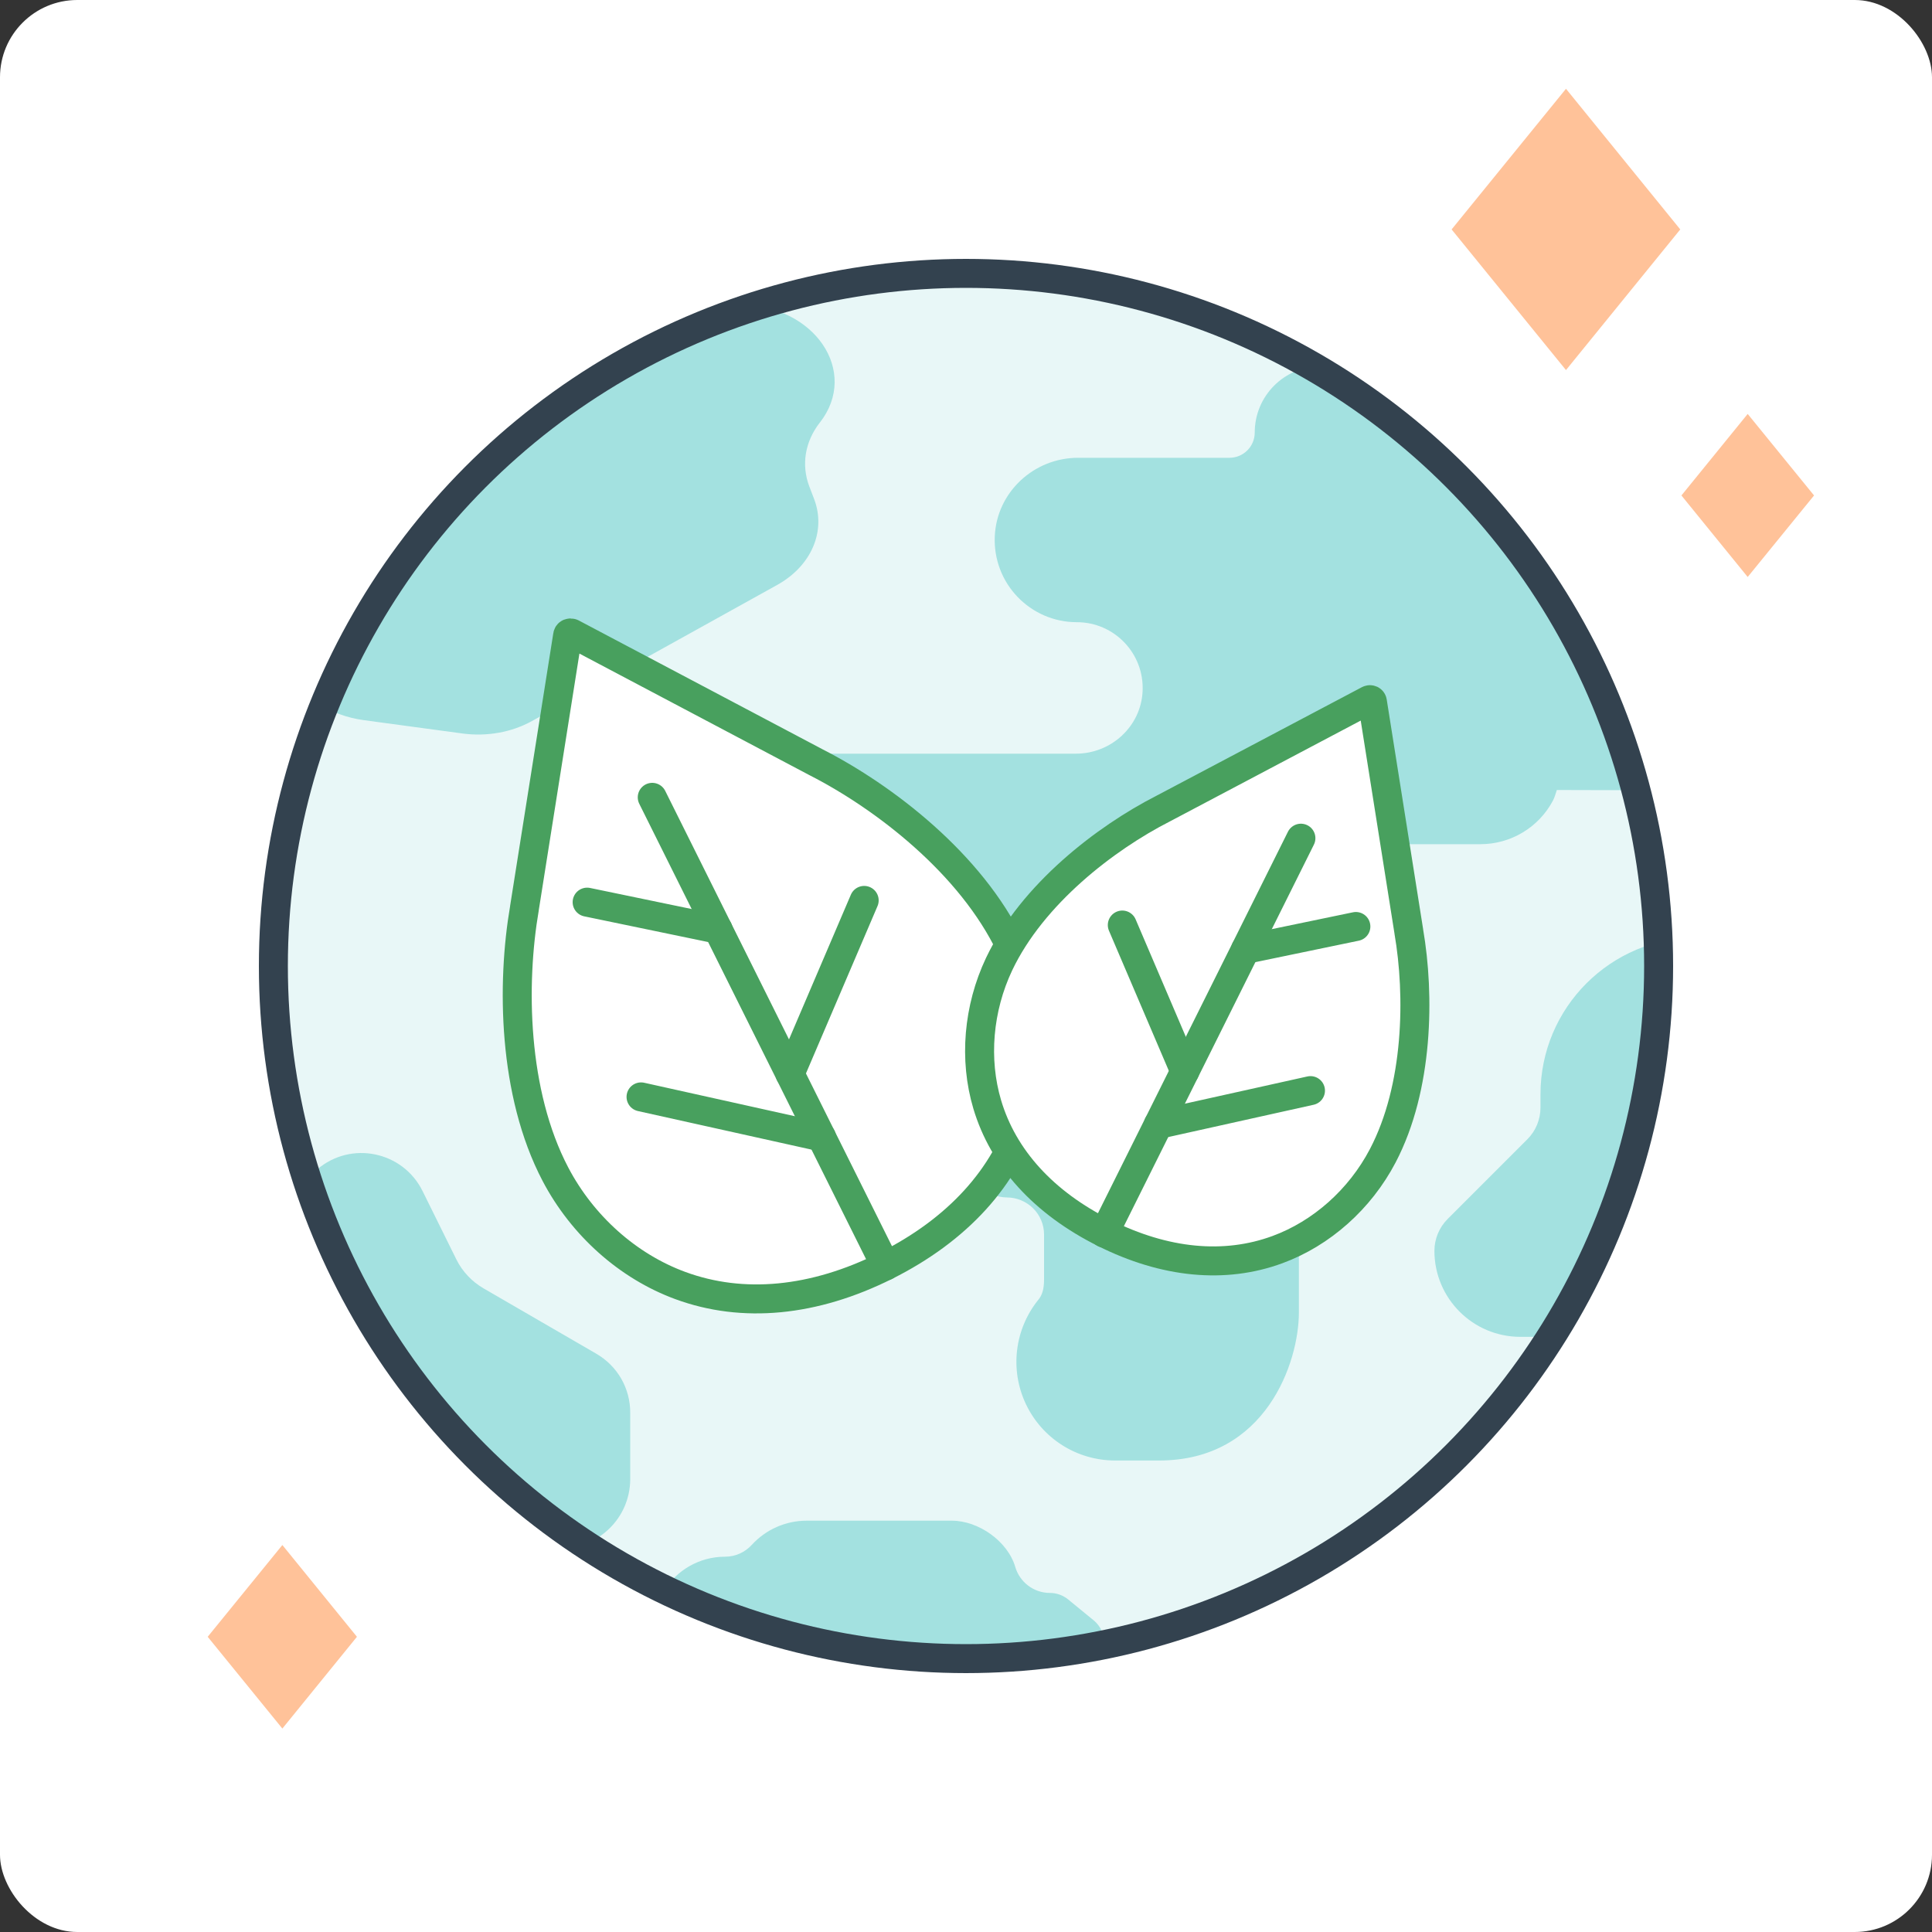 <?xml version="1.0" encoding="UTF-8"?>
<svg id="Layer_1" data-name="Layer 1" xmlns="http://www.w3.org/2000/svg" xmlns:xlink="http://www.w3.org/1999/xlink" viewBox="0 0 200 200">
  <rect x="0" y="0" width="200" height="200" fill="#333333" stroke="none"/>
  <defs>
    <style>
      .cls-1 {
        clip-path: url(#clippath);
      }

      .cls-2, .cls-3, .cls-4 {
        fill: none;
      }

      .cls-2, .cls-5, .cls-6, .cls-7, .cls-8 {
        stroke-width: 0px;
      }

      .cls-3 {
        stroke: #48a05e;
      }

      .cls-3, .cls-4 {
        stroke-linecap: round;
        stroke-linejoin: round;
        stroke-width: 3px;
      }

      .cls-5 {
        fill: #a3e1e0;
      }

      .cls-4 {
        stroke: #33424f;
      }

      .cls-6 {
        fill: #e8f7f7;
      }

      .cls-7 {
        fill: #ffc299;
      }

      .cls-8 {
        fill: #fff;
      }
    </style>
    <clipPath id="clippath">
      <circle class="cls-2" cx="100" cy="100" r="71.7"/>
    </clipPath>
  </defs>
  <rect class="cls-8" x="0" y="0" width="200" height="200" rx="8" ry="8" transform="translate(200 200) rotate(180)"/>
  <g>
    <g>
      <circle class="cls-6" cx="100" cy="100" r="71.7"/>
      <g class="cls-1">
        <g>
          <path class="cls-5" d="M68.29,166.32c-.02-.58.13-1.16.44-1.65,1.32-2.11,3.65-3.52,6.32-3.52,1.1,0,2.08-.47,2.77-1.22,1.46-1.6,3.52-2.51,5.68-2.51h15.03c2.77,0,5.79,2.13,6.57,4.79.45,1.55,1.89,2.69,3.59,2.69h0c.69,0,1.35.24,1.88.67l2.65,2.17c.69.57,1.09,1.41,1.09,2.3h0c0,1.64-1.33,2.97-2.97,2.97h-36.16c-3.73,0-6.78-2.96-6.9-6.69h0Z"/>
          <path class="cls-5" d="M49.43,159.94l8.45.3c4.03.14,7.32-3.07,7.36-7.06v-6.89c.02-2.57-1.32-4.89-3.54-6.17l-11.63-6.74c-1.19-.69-2.19-1.72-2.82-2.99l-3.51-7.1c-2.04-4.11-7.41-5.24-10.92-2.22l-4.78,4.03s-8.54,10.86-7.98,17.45,13.29,11.8,13.29,11.8h0c.1,3.27,2.81,5.86,6.09,5.8l9.99-.19Z"/>
          <path class="cls-5" d="M161.16,81.79c-.13.36-.21.73-.39,1.07-1.47,2.79-4.37,4.53-7.52,4.53h-14.55c-1.88,0-3.4,1.52-3.4,3.4v4.25c0,1.88,1.52,3.4,3.4,3.4h6.65c.32,0,.59.26.59.58,0,4.74-2.48,9.15-6.51,11.62-2.61,1.6-4.97,4.03-4.97,8.22v17.02c0,5.11-3.4,15.31-14.46,15.31h-4.57c-3.95,0-7.54-2.27-9.23-5.84-1.69-3.57-1.17-7.78,1.32-10.84.35-.43.56-1.05.56-2.04v-4.68c0-2.11-1.73-3.82-3.84-3.83s-3.82-1.72-3.82-3.83v-8.08h-14.28c-9.25,0-16.95-7.31-17.19-16.56-.25-9.61,7.46-17.47,17.01-17.47h25.42c3.64,0,6.72-2.81,6.9-6.44.2-3.92-2.92-7.17-6.8-7.17-4.83,0-8.72-4.02-8.5-8.9.2-4.56,4.05-8.12,8.62-8.12h9.78s5.89,0,5.89,0c1.45,0,2.62-1.17,2.62-2.62h0c0-3.79,3.07-6.86,6.86-6.86h17.81c8.15,0,14.75,6.6,14.75,14.75h0c0,1.45,1.17,2.62,2.62,2.62h4.69c3.12,0,5.65,2.53,5.65,5.65h0c0,3.12-2.53,5.65-5.65,5.65h-10.2c-1.45,0-2.62,1.17-2.62,2.62h0c0,1.45,1.17,2.62,2.62,2.62h2.31c2.76,0,4.99,2.23,4.99,4.99h0c0,2.76-2.24,5-5,4.99l-7.55-.02Z"/>
          <path class="cls-5" d="M84.87,43.74h0c-1.54,1.97-1.94,4.39-1.09,6.62l.49,1.28c1.28,3.33-.27,6.95-3.83,8.92l-25.37,14.08c-2.1,1.17-4.68,1.63-7.2,1.29l-10.21-1.38c-6.98-.95-10.48-7.36-6.64-12.17l3.69-4.61c1.03-1.29,1.58-2.79,1.58-4.32v-13.95c0-4.4,4.41-7.96,9.84-7.96h30.41c7.76,0,12.47,6.92,8.32,12.22Z"/>
          <path class="cls-5" d="M204.24,152.45l.32-8.98c.15-4.28-3.27-7.78-7.5-7.82h-7.32c-2.73-.02-5.2,1.4-6.56,3.76l-7.17,12.36c-.73,1.27-1.83,2.33-3.18,3l-7.55,3.73c-4.37,2.16-5.56,7.87-2.36,11.6l4.28,5.08s11.54,9.07,18.55,8.48,12.53-14.12,12.53-14.12h0c3.48-.1,6.22-2.99,6.16-6.47l-.2-10.61Z"/>
          <path class="cls-5" d="M189.53,65.04h0c1.06-1.68,1.34-3.74.75-5.64l-.34-1.09c-.88-2.84.19-5.93,2.64-7.61l17.5-12.01c1.45-1,3.23-1.39,4.97-1.1l7.04,1.18c4.82.81,7.23,6.28,4.58,10.38l-2.54,3.94c-.71,1.1-1.09,2.38-1.09,3.69v11.9c0,3.75-3.04,6.79-6.79,6.79h-20.98c-5.35,0-8.6-5.9-5.74-10.42Z"/>
          <path class="cls-5" d="M182.32,97.04h-6.61c-8.97,0-16.24,7.27-16.24,16.24v1.37c0,1.24-.49,2.42-1.36,3.29l-8.26,8.26c-.87.87-1.36,2.06-1.36,3.29h0c0,4.91,3.98,8.9,8.9,8.9h11.08c9.48,0,17.16-7.68,17.16-17.16h0c0-2.57,2.09-4.66,4.66-4.66h0c2.57,0,4.66-2.09,4.66-4.66h0c0-6.43-4.06-12.16-10.14-14.29l-.94-.33c-.49-.17-1.02-.26-1.54-.26Z"/>
        </g>
      </g>
      <circle class="cls-4" cx="100" cy="100" r="71.7"/>
    </g>
    <g>
      <g>
        <path class="cls-8" d="M59.07,65.53c-.05,0-.1,0-.15.02-.09.04-.15.13-.16.23l-4.47,28.22v.02c-1.34,7.79-1.21,19.12,3.21,27.54,2.8,5.33,7.51,9.53,12.93,11.52,6.47,2.38,13.82,1.68,21.26-2.04,7.43-3.72,12.41-9.18,14.38-15.78,1.65-5.53,1.12-11.82-1.46-17.26-4.09-8.59-13.07-15.49-20.13-19.09l-25.26-13.35s-.09-.04-.14-.04h0Z"/>
        <g>
          <line class="cls-3" x1="67.52" y1="82.54" x2="91.68" y2="131.05"/>
          <line class="cls-3" x1="81.78" y1="111.17" x2="89.46" y2="93.21"/>
          <line class="cls-3" x1="74.33" y1="96.2" x2="60.78" y2="93.39"/>
          <line class="cls-3" x1="85.04" y1="117.7" x2="66.36" y2="113.55"/>
        </g>
        <path class="cls-3" d="M59.07,65.53c-.05,0-.1,0-.15.02-.09.04-.15.13-.16.23l-4.47,28.22v.02c-1.34,7.79-1.21,19.12,3.21,27.54,2.8,5.33,7.51,9.53,12.93,11.52,6.47,2.38,13.82,1.68,21.26-2.04,7.43-3.72,12.41-9.18,14.38-15.78,1.65-5.53,1.12-11.82-1.46-17.26-4.09-8.59-13.07-15.49-20.13-19.09l-25.26-13.35s-.09-.04-.14-.04h0Z"/>
      </g>
      <g>
        <path class="cls-8" d="M141.8,72.43s.09,0,.13.02c.08.04.13.11.14.19l3.77,23.78v.02c1.13,6.57,1.02,16.11-2.7,23.21-2.36,4.5-6.33,8.03-10.9,9.71-5.46,2.01-11.65,1.42-17.92-1.72-6.27-3.13-10.46-7.73-12.12-13.3-1.39-4.66-.94-9.96,1.23-14.54,3.44-7.24,11.01-13.05,16.97-16.09l21.29-11.25s.08-.03.12-.03h0Z"/>
        <g>
          <line class="cls-3" x1="134.67" y1="86.77" x2="114.31" y2="127.65"/>
          <line class="cls-3" x1="122.65" y1="110.9" x2="116.18" y2="95.76"/>
          <line class="cls-3" x1="128.94" y1="98.28" x2="140.36" y2="95.91"/>
          <line class="cls-3" x1="119.91" y1="116.4" x2="135.66" y2="112.9"/>
        </g>
        <path class="cls-3" d="M141.8,72.43s.09,0,.13.02c.08.04.13.11.14.19l3.77,23.78v.02c1.13,6.57,1.02,16.11-2.7,23.21-2.36,4.5-6.33,8.03-10.9,9.71-5.46,2.01-11.65,1.42-17.92-1.72-6.27-3.13-10.46-7.73-12.12-13.3-1.39-4.66-.94-9.96,1.23-14.54,3.44-7.24,11.01-13.05,16.97-16.09l21.29-11.25s.08-.03.12-.03h0Z"/>
      </g>
    </g>
    <g>
      <polygon class="cls-7" points="162.11 38.31 150.27 23.75 162.11 9.19 173.94 23.75 162.11 38.31"/>
      <polygon class="cls-7" points="180.92 59.73 174.06 51.29 180.92 42.85 187.79 51.29 180.92 59.73"/>
    </g>
    <polygon class="cls-7" points="29.23 178.94 21.5 169.44 29.23 159.94 36.95 169.44 29.23 178.94"/>
  </g>
</svg>
